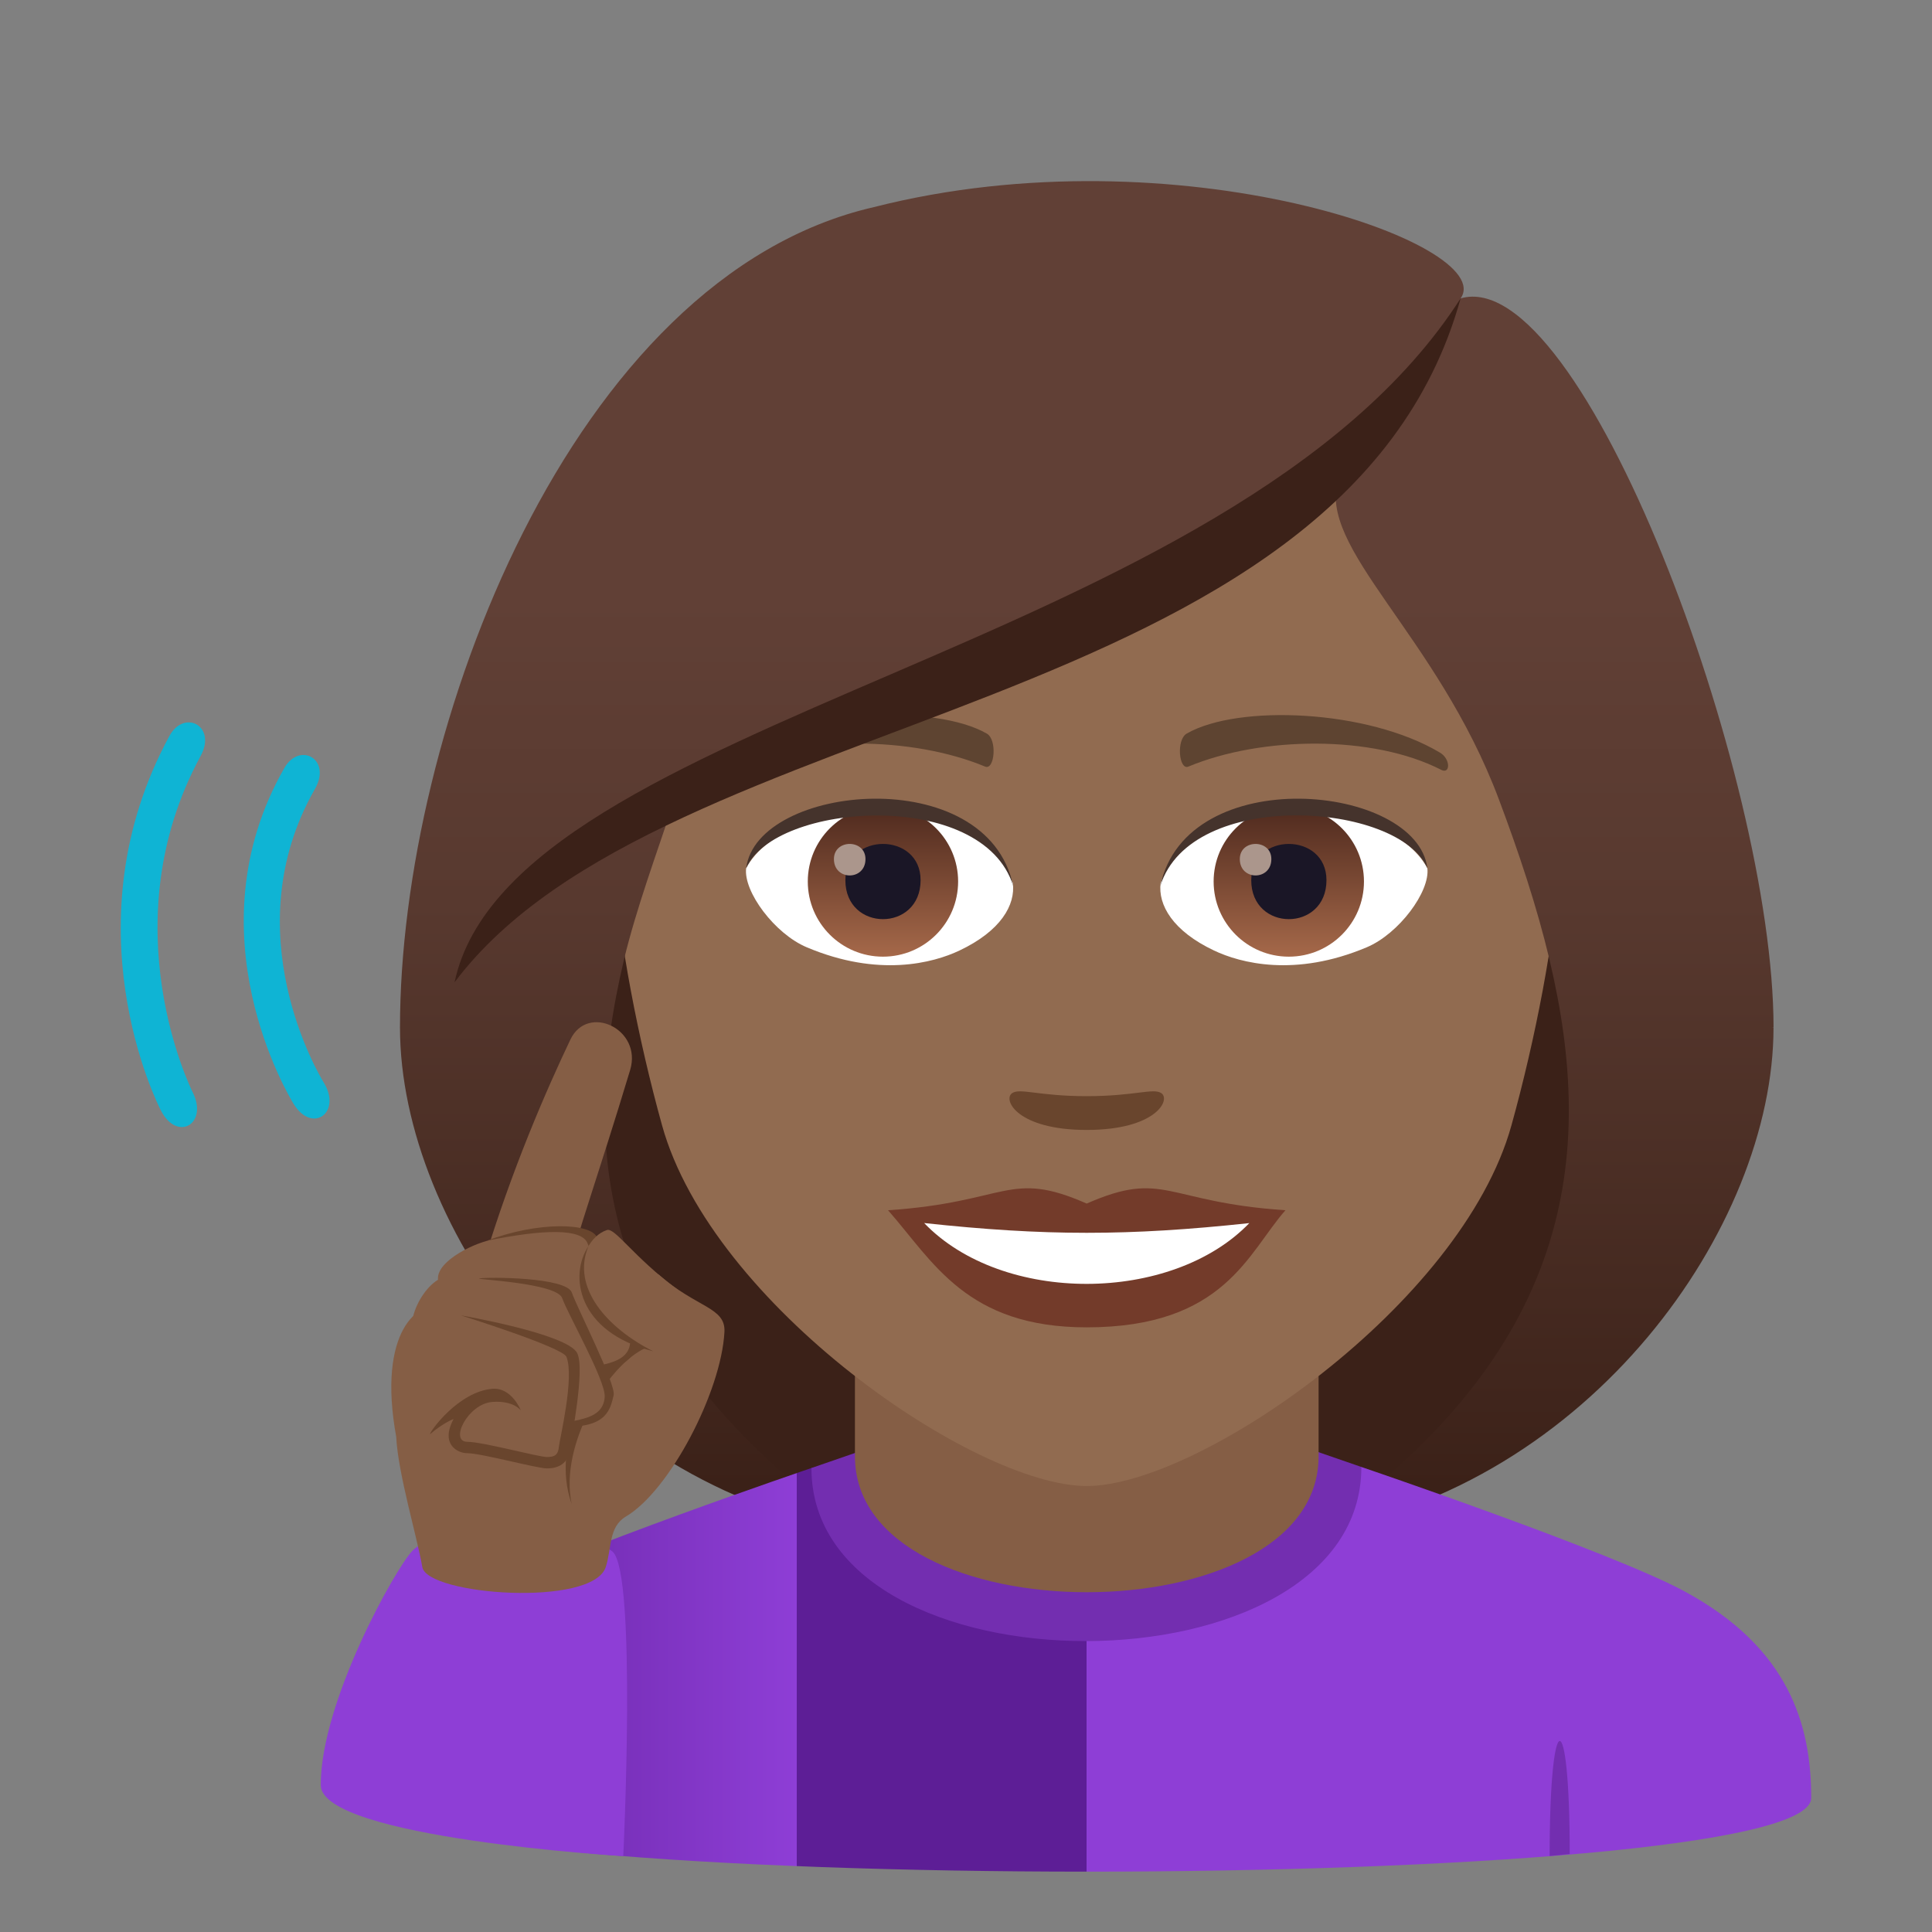 <?xml version="1.0" encoding="utf-8"?>
<!-- Generator: Adobe Illustrator 15.0.0, SVG Export Plug-In . SVG Version: 6.00 Build 0)  -->
<!DOCTYPE svg PUBLIC "-//W3C//DTD SVG 1.1//EN" "http://www.w3.org/Graphics/SVG/1.1/DTD/svg11.dtd">
<svg version="1.1" id="Layer_1" xmlns:x="http://ns.adobe.com/Extensibility/1.0/" xmlns:i="http://ns.adobe.com/AdobeIllustrator/10.0/" xmlns:graph="http://ns.adobe.com/Graphs/1.0/"
	 xmlns="http://www.w3.org/2000/svg" xmlns:xlink="http://www.w3.org/1999/xlink" xmlns:a="http://ns.adobe.com/AdobeSVGViewerExtensions/3.0/"
	 x="0px" y="0px" width="64px" height="64px" viewBox="0 0 64 64" enable-background="new 0 0 64 64" xml:space="preserve">
<rect x="0" y="0" width="64" height="64" fill="#808080" stroke="none"/>
<path fill="#3B2118" d="M43.582,50.741c15.168-6.066,13.65-20.475,13.65-20.475H14.766c0,0-1.516,14.409,13.648,20.475
	c0,0,3.035,0.76,7.583,0.76C40.549,51.501,43.582,50.741,43.582,50.741z"/>
<linearGradient id="SVGID_1_" gradientUnits="userSpaceOnUse" x1="52.416" y1="51.497" x2="52.416" y2="6.116" gradientTransform="matrix(1 0 0 1 -1.25 0)">
	<stop  offset="0.05" style="stop-color:#3B2118"/>
	<stop  offset="0.112" style="stop-color:#40251C"/>
	<stop  offset="0.476" style="stop-color:#58392F"/>
	<stop  offset="0.7" style="stop-color:#614036"/>
	<a:midPointStop  offset="0.05" style="stop-color:#3B2118"/>
	<a:midPointStop  offset="0.4" style="stop-color:#3B2118"/>
	<a:midPointStop  offset="0.7" style="stop-color:#614036"/>
</linearGradient>
<path fill="url(#SVGID_1_)" d="M51.332,31.805c1.553,6.532,0.734,12.999-7.75,18.937c9.102-1.516,15.168-10.109,15.168-16.703
	L51.332,31.805z"/>
<linearGradient id="SVGID_2_" gradientUnits="userSpaceOnUse" x1="1758.729" y1="51.497" x2="1758.729" y2="6.116" gradientTransform="matrix(-1 0 0 1 1779.564 0)">
	<stop  offset="0.05" style="stop-color:#3B2118"/>
	<stop  offset="0.112" style="stop-color:#40251C"/>
	<stop  offset="0.476" style="stop-color:#58392F"/>
	<stop  offset="0.7" style="stop-color:#614036"/>
	<a:midPointStop  offset="0.05" style="stop-color:#3B2118"/>
	<a:midPointStop  offset="0.4" style="stop-color:#3B2118"/>
	<a:midPointStop  offset="0.7" style="stop-color:#614036"/>
</linearGradient>
<path fill="url(#SVGID_2_)" d="M20.667,31.805c-1.551,6.532-0.732,12.999,7.752,18.937C19.317,49.226,13.25,40.632,13.25,34.038
	L20.667,31.805z"/>
<linearGradient id="SVGID_3_" gradientUnits="userSpaceOnUse" x1="12.001" y1="55.297" x2="60" y2="55.297">
	<stop  offset="0" style="stop-color:#5D1E96"/>
	<stop  offset="0.3" style="stop-color:#8E3ED6"/>
	<a:midPointStop  offset="0" style="stop-color:#5D1E96"/>
	<a:midPointStop  offset="0.5" style="stop-color:#5D1E96"/>
	<a:midPointStop  offset="0.3" style="stop-color:#8E3ED6"/>
</linearGradient>
<path fill="url(#SVGID_3_)" d="M16.254,52.718c2.402-1.289,10.626-4.088,10.626-4.088l18.217-0.035c0,0,8.315,2.826,10.702,4.119
	c3.471,1.873,4.2,4.43,4.2,6.846c0,3.254-48,3.254-48,0C12,57.14,12.775,54.583,16.254,52.718z"/>
<path fill="#732EB0" d="M51.999,61.417l-0.665,0.066C51.334,56.448,51.999,56.382,51.999,61.417z"/>
<path fill="#732EB0" d="M26.88,48.63c0,7.668,18.217,7.633,18.217-0.035l-1.639-0.566h-14.84L26.88,48.63z"/>
<path fill="#855E45" d="M28.321,48.243c0,6.002,15.359,6.002,15.359,0c0-2.043,0-6.641,0-6.641H28.321
	C28.321,41.603,28.321,46.2,28.321,48.243z"/>
<path fill="#916B50" d="M36,8.276c-11.005,0-16.306,8.962-15.644,20.485c0.137,2.315,0.781,5.658,1.576,8.519
	C23.583,43.231,32.292,49.226,36,49.226c3.707,0,12.416-5.994,14.068-11.945c0.795-2.861,1.439-6.204,1.574-8.519
	C52.305,17.238,47.006,8.276,36,8.276z"/>
<path fill="#733B2A" d="M35.998,39.87c-2.578-1.135-2.6-0.045-6.58,0.221c1.494,1.697,2.594,3.879,6.578,3.879
	c4.574,0,5.348-2.479,6.586-3.879C38.596,39.825,38.58,38.735,35.998,39.87z"/>
<path fill="#FFFFFF" d="M30.614,40.515c2.599,2.705,8.205,2.668,10.771,0.002C37.383,40.946,34.615,40.946,30.614,40.515z"/>
<path fill="#5E4431" d="M47.693,24.927c-2.391-1.425-6.68-1.601-8.377-0.629c-0.359,0.196-0.264,1.226,0.049,1.097
	c2.42-1.008,6.107-1.058,8.379,0.108C48.049,25.657,48.057,25.134,47.693,24.927z"/>
<path fill="#5E4431" d="M24.305,24.927c2.391-1.425,6.678-1.601,8.379-0.629c0.359,0.196,0.264,1.226-0.049,1.097
	c-2.422-1.008-6.105-1.06-8.381,0.108C23.95,25.657,23.944,25.134,24.305,24.927z"/>
<path fill="#69452D" d="M38.473,36.214c-0.262-0.184-0.877,0.098-2.475,0.098s-2.211-0.281-2.473-0.098
	c-0.314,0.221,0.184,1.217,2.473,1.217S38.789,36.435,38.473,36.214z"/>
<path id="Path_2082_" fill="#FFFFFF" d="M33.551,29.25c0.094,0.727-0.4,1.591-1.769,2.238c-0.869,0.412-2.678,0.896-5.055-0.107
	c-1.066-0.448-2.104-1.846-2.01-2.62C26.004,26.333,32.346,25.977,33.551,29.25z"/>
<linearGradient id="Oval_1_" gradientUnits="userSpaceOnUse" x1="-423.781" y1="477.44" x2="-423.781" y2="478.199" gradientTransform="matrix(6.57 0 0 -6.57 2813.53 3168.528)">
	<stop  offset="0" style="stop-color:#A6694A"/>
	<stop  offset="1" style="stop-color:#4F2A1E"/>
	<a:midPointStop  offset="0" style="stop-color:#A6694A"/>
	<a:midPointStop  offset="0.5" style="stop-color:#A6694A"/>
	<a:midPointStop  offset="1" style="stop-color:#4F2A1E"/>
</linearGradient>
<circle id="Oval_280_" fill="url(#Oval_1_)" cx="29.249" cy="29.201" r="2.49"/>
<path id="Path_2081_" fill="#1A1626" d="M28.004,29.156c0,1.723,2.492,1.723,2.492,0C30.497,27.556,28.004,27.556,28.004,29.156z"/>
<path id="Path_2080_" fill="#AB968C" d="M27.625,28.458c0,0.723,1.045,0.723,1.045,0C28.67,27.789,27.625,27.789,27.625,28.458z"/>
<path id="Path_2079_" fill="#45332C" d="M33.563,29.346c-1.011-3.251-7.908-2.771-8.845-0.585
	C25.065,25.962,32.702,25.223,33.563,29.346z"/>
<path id="Path_2078_" fill="#FFFFFF" d="M38.447,29.25c-0.092,0.727,0.402,1.591,1.771,2.238c0.869,0.412,2.678,0.896,5.055-0.107
	c1.066-0.448,2.104-1.846,2.01-2.62C45.996,26.333,39.654,25.977,38.447,29.25z"/>
<linearGradient id="Oval_2_" gradientUnits="userSpaceOnUse" x1="-424.433" y1="477.44" x2="-424.433" y2="478.199" gradientTransform="matrix(6.57 0 0 -6.57 2831.261 3168.528)">
	<stop  offset="0" style="stop-color:#A6694A"/>
	<stop  offset="1" style="stop-color:#4F2A1E"/>
	<a:midPointStop  offset="0" style="stop-color:#A6694A"/>
	<a:midPointStop  offset="0.5" style="stop-color:#A6694A"/>
	<a:midPointStop  offset="1" style="stop-color:#4F2A1E"/>
</linearGradient>
<circle id="Oval_279_" fill="url(#Oval_2_)" cx="42.693" cy="29.201" r="2.49"/>
<path id="Path_2077_" fill="#1A1626" d="M41.449,29.156c0,1.723,2.492,1.723,2.492,0C43.941,27.556,41.449,27.556,41.449,29.156z"/>
<path id="Path_2076_" fill="#AB968C" d="M41.07,28.458c0,0.723,1.045,0.723,1.045,0C42.115,27.789,41.07,27.789,41.07,28.458z"/>
<path id="Path_2075_" fill="#45332C" d="M38.438,29.346c1.01-3.249,7.902-2.784,8.846-0.585
	C46.934,25.962,39.299,25.223,38.438,29.346z"/>
<linearGradient id="SVGID_4_" gradientUnits="userSpaceOnUse" x1="37.25" y1="51.499" x2="37.25" y2="6.114" gradientTransform="matrix(1 0 0 1 -1.25 0)">
	<stop  offset="0.05" style="stop-color:#3B2118"/>
	<stop  offset="0.112" style="stop-color:#40251C"/>
	<stop  offset="0.476" style="stop-color:#58392F"/>
	<stop  offset="0.7" style="stop-color:#614036"/>
	<a:midPointStop  offset="0.05" style="stop-color:#3B2118"/>
	<a:midPointStop  offset="0.4" style="stop-color:#3B2118"/>
	<a:midPointStop  offset="0.7" style="stop-color:#614036"/>
</linearGradient>
<path fill="url(#SVGID_4_)" d="M48.385,9.884c1.258-1.794-9.387-5.582-19.437-3.023C18.909,9.16,13.25,24.201,13.25,34.038
	c0.898,0.713,6.396-1.065,7.416-2.233c0.416-1.721,1.072-3.493,1.684-5.329c7.539-4.365,16.07-5.393,21.992-10.617
	c-0.76,2.275,3.256,5.145,5.309,10.617c0.666,1.775,1.26,3.554,1.682,5.329c1.674,1.541,5.014,2.267,7.418,2.233
	C58.75,25.717,52.408,8.723,48.385,9.884z"/>
<path fill="#3B2118" d="M15.057,32.541c6.945-9.247,29.439-8.62,33.328-22.657C40.834,21.666,16.956,23.653,15.057,32.541z"/>
<path fill="#8E3ED6" d="M10.625,59.132c0-2.762,2.467-7.16,3.031-7.754c1.053-1.104,5.824-0.666,6.635,0.021
	s0.356,10.088,0.356,10.088S10.625,60.888,10.625,59.132z"/>
<path fill="#855E45" d="M21.819,42.222c-1.18,0.689-5.258,1.887-7.215,1.109c-0.703-0.279-2.121,0.73-1.479,4.266v0.002
	c0.061,1.221,0.695,3.324,0.865,4.313c0.162,0.93,5.635,1.336,6.076,0c0.201-0.613,0.086-1.33,0.666-1.674
	c1.449-0.855,3.16-4.129,3.266-6.115C24.042,43.298,23.079,43.331,21.819,42.222z"/>
<path fill="#855E45" d="M16.03,41.792c0.924-3.057,2.07-5.686,2.865-7.355c0.572-1.203,2.389-0.35,1.979,1.01
	c-1.043,3.459-1.85,5.715-1.947,6.346C18.827,42.421,16.03,41.792,16.03,41.792z"/>
<path fill="#69452D" d="M20.938,44.55l0.457,0.102c-1.227,0.518-2.885,3.195-2.457,5.17C18.194,47.757,19.682,45.149,20.938,44.55z"
	/>
<path fill="#855E45" d="M14.698,42.724c-0.648-0.602,0.502-1.314,1.279-1.572c1.838-0.613,3.631-0.611,3.809-0.1
	s1.498,3.111,1.309,3.443C19.805,46.747,16.245,44.151,14.698,42.724z"/>
<path fill="#69452D" d="M19.786,41.009c-0.178-0.512-1.975-0.553-3.656,0.092c1.893-0.387,3.16-0.414,3.338,0.098
	s1.439,2.725,1.408,3.264c-0.051,0.932-1.668,0.68-1.566,0.992c1.379,0.029,1.754-0.6,1.861-1.037
	C21.26,44.048,19.963,41.521,19.786,41.009z"/>
<path fill="#855E45" d="M21.641,44.765c-3.129-1.102-2.627-3.656-1.537-4.018c0.266-0.09,0.857,0.865,2.334,1.971
	C22.682,42.899,21.735,44.718,21.641,44.765z"/>
<path fill="#69452D" d="M19.493,41.284c-0.639,0.945-0.389,2.84,2.148,3.48C20.118,43.999,18.917,42.653,19.493,41.284z"/>
<path fill="#855E45" d="M13.854,44.53c-0.65-0.6,0.303-2.352,1.119-2.262c2.178,0.238,3.791,0.078,3.969,0.592
	c0.176,0.512,1.498,3.111,1.309,3.441C18.961,48.556,15.401,45.96,13.854,44.53z"/>
<path fill="#69452D" d="M18.942,42.817c-0.178-0.512-2.775-0.518-3.066-0.467c-0.201,0.033,2.572,0.143,2.748,0.654
	c0.178,0.514,1.438,2.725,1.408,3.266c-0.051,0.93-1.393,0.676-1.293,0.988c1.379,0.029,1.482-0.598,1.588-1.035
	C20.417,45.856,19.118,43.329,18.942,42.817z"/>
<path fill="#69452D" d="M19.12,44.823c-0.324-0.641-3.854-1.25-3.854-1.25s3.369,1.055,3.498,1.373
	c0.273,0.688-0.23,2.746-0.252,2.99s-0.123,0.33-0.393,0.33c-0.279,0-2.131-0.504-2.637-0.504c-0.604,0,0.008-1.262,0.834-1.322
	c0.711-0.049,0.939,0.285,0.939,0.285s-0.303-0.775-0.949-0.719c-1.121,0.098-2.066,1.41-2.063,1.506
	c0.439-0.379,0.783-0.506,0.783-0.506c-0.447,0.834,0.125,1.133,0.455,1.133c0.455,0,2.307,0.504,2.637,0.504
	c0.586,0,0.742-0.367,0.768-0.676C18.911,47.731,19.391,45.358,19.12,44.823z"/>
<path fill="#0FB4D4" d="M9.418,25.444c-3.131,5.473,0.174,10.905,0.314,11.133c0.619,0.992,1.604,0.275,0.99-0.721
	c-0.123-0.2-3.006-4.968-0.291-9.718C11.002,25.145,9.92,24.56,9.418,25.444z"/>
<path fill="#0FB4D4" d="M5.614,24.376C2.227,30.611,5.202,36.54,5.331,36.788c0.545,1.058,1.586,0.435,1.045-0.62
	c-0.027-0.057-2.762-5.542,0.27-11.125C7.19,24.041,6.098,23.487,5.614,24.376z"/>
</svg>
